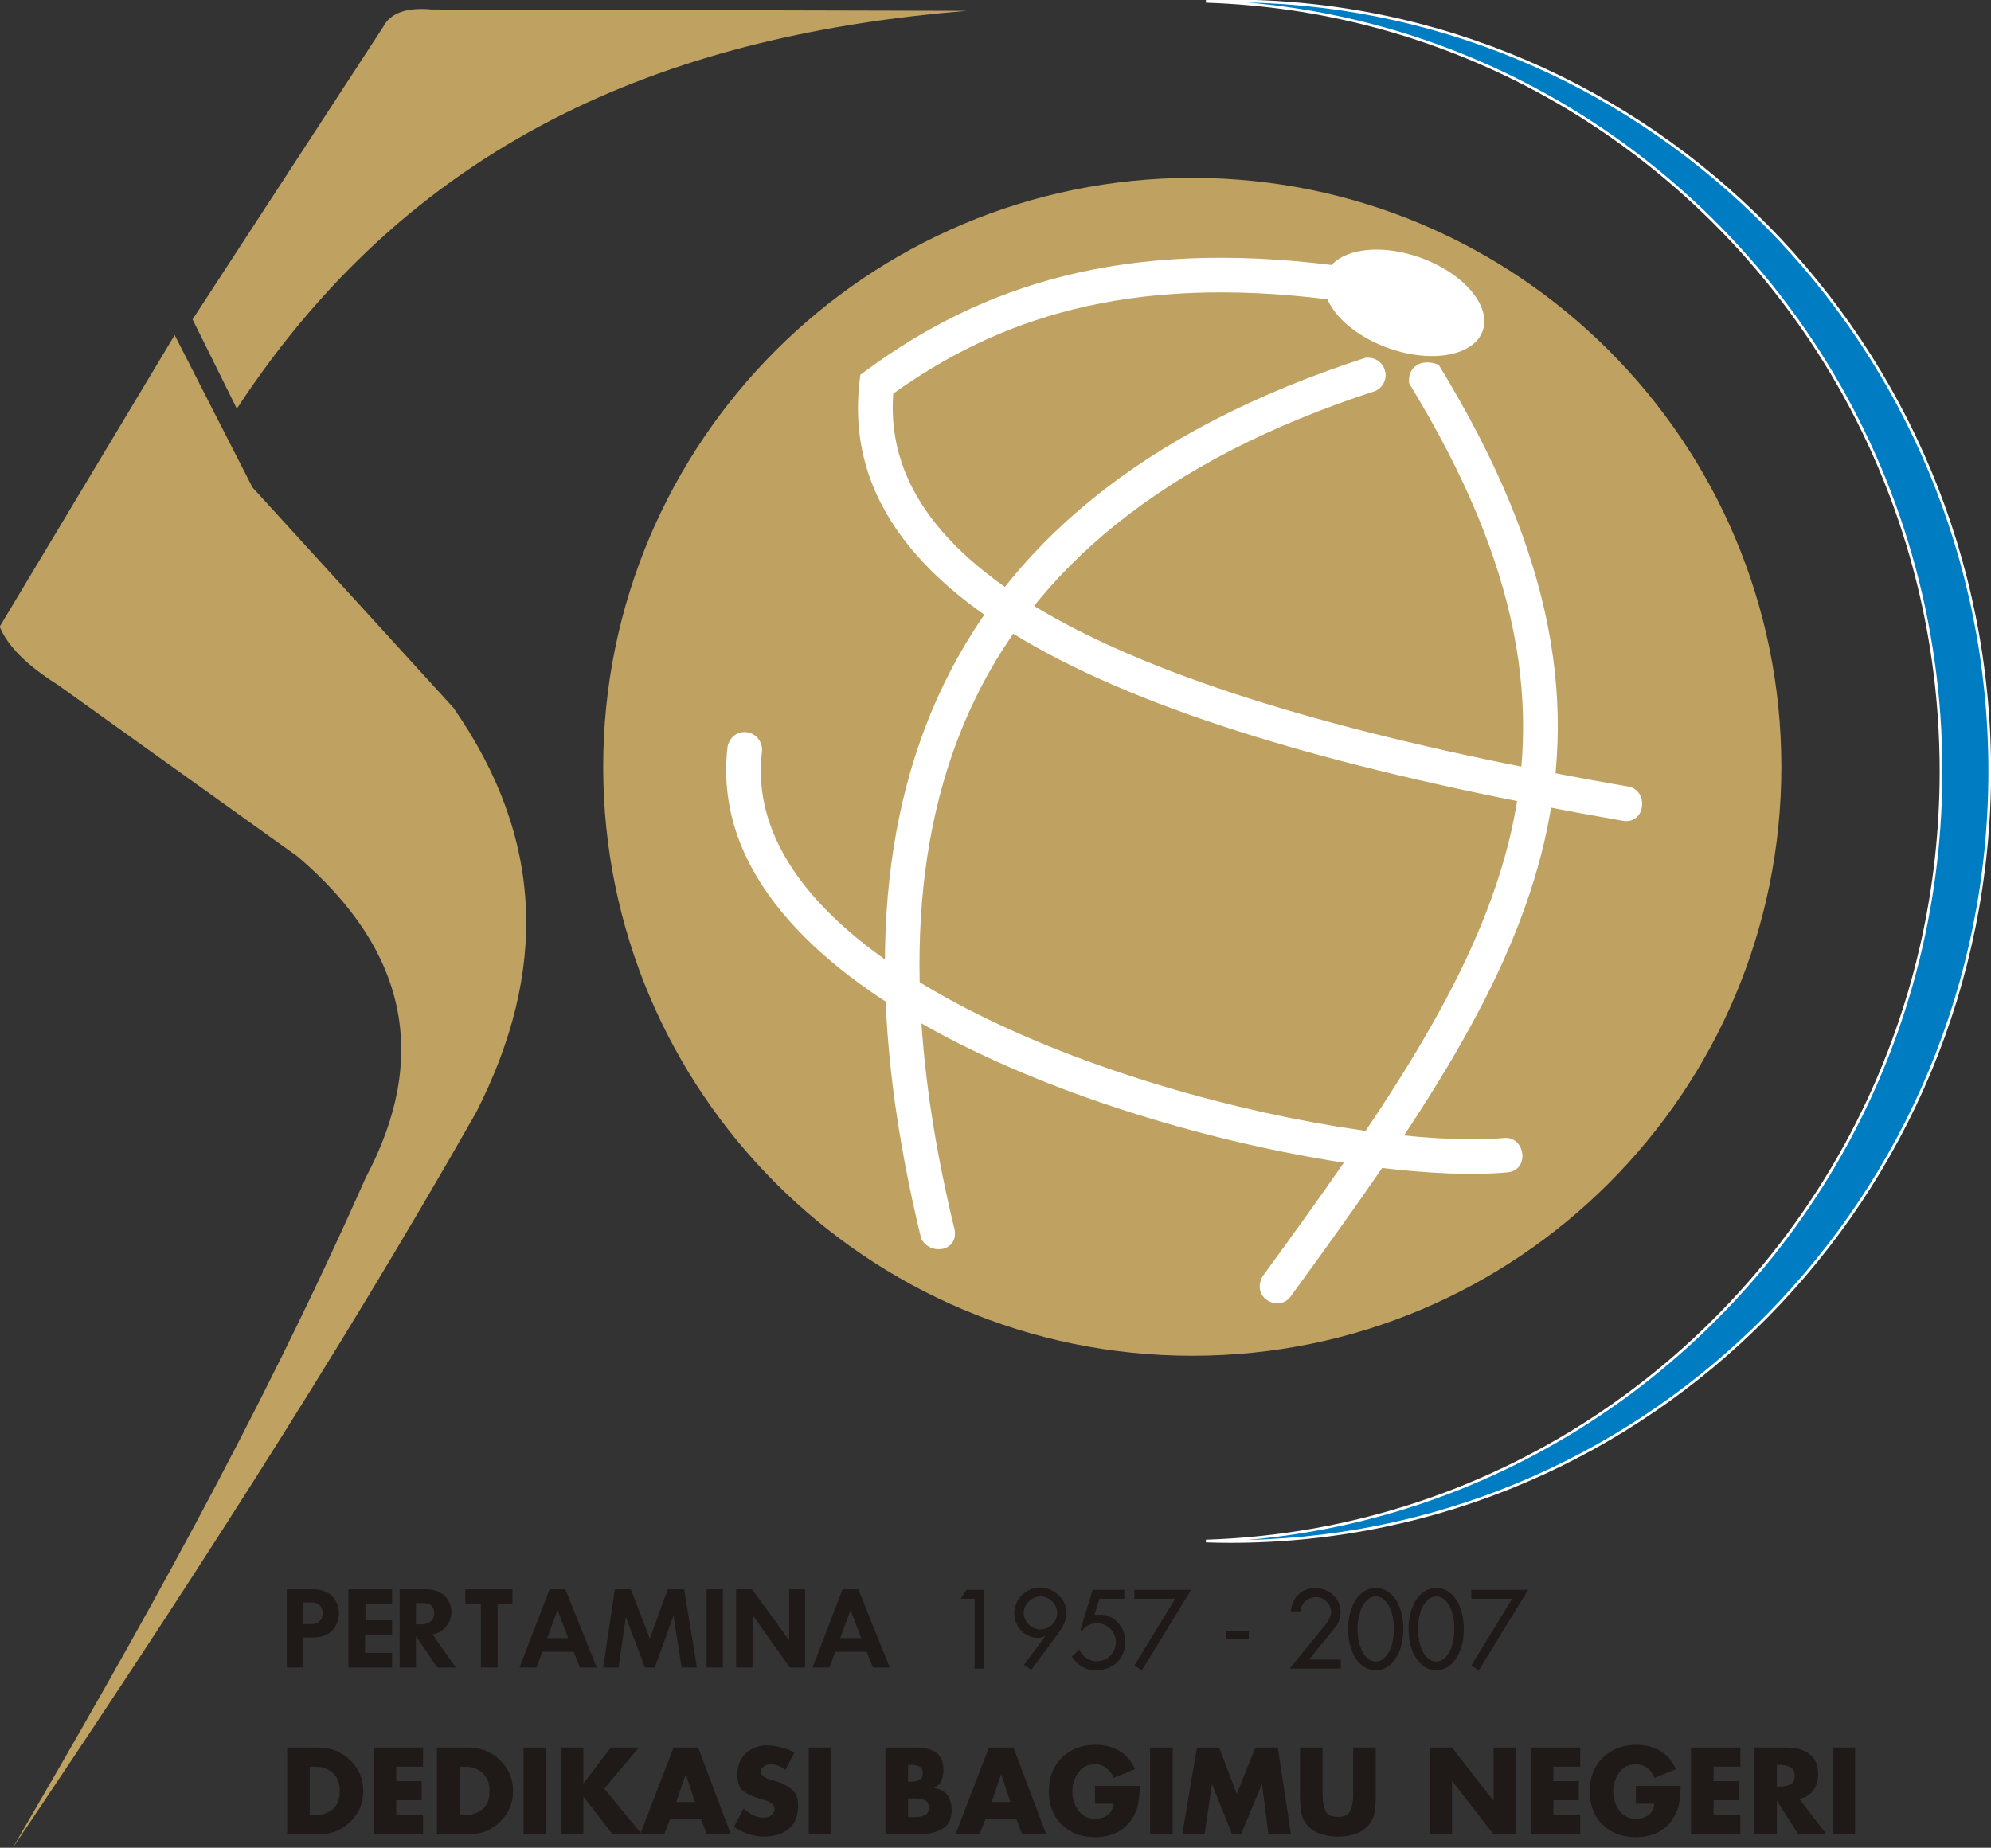 <?xml version="1.0" encoding="UTF-8" standalone="no"?>
<!-- Created with Inkscape (http://www.inkscape.org/) -->

<svg
   xmlns:dc="http://purl.org/dc/elements/1.1/"
   xmlns:cc="http://creativecommons.org/ns#"
   xmlns:rdf="http://www.w3.org/1999/02/22-rdf-syntax-ns#"
   xmlns:svg="http://www.w3.org/2000/svg"
   xmlns="http://www.w3.org/2000/svg"
   xmlns:sodipodi="http://sodipodi.sourceforge.net/DTD/sodipodi-0.dtd"
   xmlns:inkscape="http://www.inkscape.org/namespaces/inkscape"
   width="264.583mm"
   height="245.607mm"
   viewBox="0 0 264.583 245.607"
   version="1.1"
   id="svg1003"
   inkscape:version="0.92.4 (5da689c313, 2019-01-14)"
   sodipodi:docname="50 pertamina.svg">
  <rect x="0" y="0" width="264.583" height="245.607" fill="#333333" stroke="none"/>
  <defs
     id="defs997" />
  <sodipodi:namedview
     id="base"
     pagecolor="#ffffff"
     bordercolor="#666666"
     borderopacity="1.0"
     inkscape:pageopacity="0.0"
     inkscape:pageshadow="2"
     inkscape:zoom="1"
     inkscape:cx="597.26053"
     inkscape:cy="513.95457"
     inkscape:document-units="mm"
     inkscape:current-layer="layer1"
     showgrid="false"
     fit-margin-top="0"
     fit-margin-left="0"
     fit-margin-right="0"
     fit-margin-bottom="0"
     inkscape:window-width="1920"
     inkscape:window-height="1001"
     inkscape:window-x="-9"
     inkscape:window-y="-9"
     inkscape:window-maximized="1" />
  <g
     inkscape:label="Layer 1"
     inkscape:groupmode="layer"
     id="layer1"
     transform="translate(-116.084,46.579)">
    <g
       id="g1630"
       transform="matrix(6.153,0,0,6.153,-598.223,-1025.666)">
      <g
         transform="matrix(0.353,0,0,-0.353,123.41,193.957)"
         id="g867">
        <path
           inkscape:connector-curvature="0"
           id="path869"
           style="fill:#1f1917;fill-opacity:1;fill-rule:nonzero;stroke:none"
           d="m 0,0 c 0,-0.206 -0.033,-0.403 -0.101,-0.592 -0.066,-0.187 -0.162,-0.351 -0.288,-0.49 -0.126,-0.139 -0.281,-0.249 -0.465,-0.327 -0.185,-0.079 -0.387,-0.118 -0.607,-0.118 h -0.73 v -1.844 h -0.996 v 4.788 h 1.649 c 0.222,0 0.429,-0.035 0.619,-0.106 C -0.728,1.24 -0.567,1.143 -0.434,1.018 -0.302,0.895 -0.198,0.745 -0.123,0.57 -0.046,0.394 -0.006,0.204 0,0 Z m -2.191,0.614 v -1.322 h 0.568 c 0.179,0 0.329,0.061 0.452,0.184 0.123,0.123 0.184,0.281 0.184,0.472 -0.004,0.124 -0.029,0.236 -0.075,0.336 -0.046,0.101 -0.12,0.18 -0.22,0.241 -0.102,0.059 -0.232,0.089 -0.391,0.089 z M 0.581,-3.371 V 1.417 H 3.253 V 0.524 H 1.624 v -0.999 h 1.629 v -0.87 H 1.598 V -2.478 H 3.253 V -3.371 Z M 4.714,0.58 v -1.308 h 0.377 c 0.202,0 0.376,0.06 0.524,0.181 0.148,0.12 0.223,0.281 0.223,0.481 C 5.828,0.143 5.772,0.302 5.671,0.413 5.57,0.525 5.39,0.58 5.133,0.58 Z m 1.31,-3.951 -1.31,1.93 v -1.93 H 3.719 v 4.788 h 1.65 C 5.67,1.417 5.934,1.356 6.165,1.236 6.395,1.115 6.571,0.947 6.694,0.732 6.818,0.517 6.88,0.273 6.88,0.003 6.88,-0.162 6.85,-0.322 6.789,-0.475 6.729,-0.628 6.643,-0.766 6.533,-0.89 6.423,-1.014 6.299,-1.114 6.162,-1.191 6.025,-1.267 5.879,-1.317 5.726,-1.338 l 1.426,-2.033 z m 1.711,4.788 h 2.884 V 0.524 H 9.709 V -3.371 H 8.691 V 0.524 H 7.735 Z m 6.117,0 1.926,-4.788 h -1.031 l -0.379,0.966 h -1.926 l -0.359,-0.966 h -1.031 l 1.84,4.788 z M 13.378,0.152 12.742,-1.571 h 1.29 z m 2.792,-3.523 0.716,4.788 h 0.98 l 1.156,-3.017 1.102,3.017 h 0.995 l 0.787,-4.788 h -0.937 l -0.495,3.178 -1.151,-3.178 h -0.596 l -1.169,3.093 -0.451,-3.093 z m 6.328,0 v 4.788 h 0.996 v -4.788 z m 2.778,4.788 2.272,-3.121 v 3.121 h 0.975 v -4.788 h -0.934 l -2.278,3.217 v -3.217 h -1.007 v 4.788 z m 6.502,0 1.926,-4.788 h -1.031 l -0.379,0.966 H 30.369 L 30.01,-3.371 h -1.031 l 1.84,4.788 z M 31.305,0.152 30.669,-1.571 h 1.29 z" />
      </g>
      <g
         transform="matrix(0.353,0,0,-0.353,137.14,193.661)"
         id="g871">
        <path
           inkscape:connector-curvature="0"
           id="path873"
           style="fill:#1f1917;fill-opacity:1;fill-rule:nonzero;stroke:none"
           d="m 0,0 h -0.838 l 0.34,0.551 H 0.577 V -4.274 H 0 Z M 4.287,-2.284 C 4.197,-2.349 4.05,-2.387 3.847,-2.4 c -0.269,0.013 -0.513,0.09 -0.73,0.23 -0.218,0.141 -0.387,0.328 -0.51,0.559 -0.122,0.232 -0.183,0.48 -0.183,0.747 0,0.174 0.036,0.352 0.106,0.533 0.07,0.183 0.173,0.349 0.307,0.501 0.135,0.15 0.298,0.273 0.492,0.366 0.194,0.092 0.409,0.143 0.645,0.149 0.317,0 0.602,-0.077 0.854,-0.229 0.253,-0.154 0.449,-0.349 0.589,-0.587 0.139,-0.238 0.209,-0.478 0.209,-0.72 V -0.864 C 5.626,-1.016 5.602,-1.167 5.554,-1.313 5.507,-1.459 5.449,-1.593 5.38,-1.712 5.311,-1.831 5.23,-1.956 5.136,-2.084 5.042,-2.214 4.956,-2.331 4.877,-2.438 L 3.462,-4.351 3.021,-4.038 4.314,-2.31 Z M 4.025,0.147 C 3.847,0.143 3.679,0.093 3.521,-0.003 3.363,-0.098 3.237,-0.224 3.143,-0.379 3.049,-0.533 3.002,-0.694 3.002,-0.863 c 0,-0.17 0.044,-0.332 0.134,-0.489 0.089,-0.156 0.212,-0.282 0.37,-0.378 0.157,-0.096 0.33,-0.144 0.519,-0.144 0.187,0 0.36,0.046 0.518,0.136 0.157,0.092 0.281,0.215 0.37,0.369 0.091,0.156 0.136,0.325 0.136,0.506 0,0.182 -0.048,0.352 -0.144,0.507 -0.095,0.155 -0.222,0.278 -0.38,0.368 -0.158,0.09 -0.324,0.135 -0.5,0.135 z m 3.2,0.404 H 9.159 V 0 H 7.634 L 7.333,-0.985 c 0.043,0 0.099,0.003 0.166,0.007 0.066,0.005 0.125,0.007 0.175,0.007 0.213,0 0.415,-0.043 0.604,-0.132 0.188,-0.088 0.354,-0.208 0.495,-0.36 0.14,-0.153 0.249,-0.329 0.328,-0.529 C 9.179,-2.19 9.22,-2.397 9.223,-2.61 9.223,-3.089 9.078,-3.491 8.789,-3.816 8.498,-4.141 8.097,-4.328 7.583,-4.378 7.549,-4.382 7.496,-4.384 7.424,-4.384 c -0.231,0 -0.445,0.041 -0.639,0.124 -0.194,0.082 -0.36,0.187 -0.499,0.316 -0.139,0.13 -0.247,0.265 -0.329,0.405 l 0.456,0.427 C 6.44,-3.2 6.5,-3.298 6.594,-3.408 6.687,-3.517 6.81,-3.612 6.959,-3.694 c 0.15,-0.081 0.314,-0.126 0.49,-0.134 0.23,0 0.436,0.054 0.617,0.162 0.181,0.107 0.321,0.25 0.422,0.429 0.1,0.18 0.152,0.375 0.158,0.586 0,0.19 -0.048,0.373 -0.143,0.547 -0.095,0.176 -0.228,0.318 -0.399,0.428 -0.17,0.11 -0.361,0.17 -0.573,0.179 -0.4,0 -0.712,-0.143 -0.935,-0.43 H 6.469 Z M 12.274,0 H 9.772 v 0.551 h 3.476 l -3.016,-4.929 -0.46,0.289 z m 3.108,-1.99 h 1.396 v -0.473 h -1.396 z m 3.899,-2.284 2.176,2.675 c 0.238,0.303 0.358,0.57 0.358,0.799 0,0.151 -0.044,0.298 -0.13,0.439 -0.087,0.139 -0.2,0.252 -0.341,0.338 -0.14,0.084 -0.286,0.127 -0.437,0.127 -0.194,0 -0.365,-0.045 -0.51,-0.135 -0.145,-0.089 -0.256,-0.203 -0.334,-0.338 -0.077,-0.136 -0.118,-0.271 -0.122,-0.404 h -0.596 c 0.029,0.273 0.105,0.516 0.226,0.731 0.122,0.213 0.292,0.381 0.51,0.505 0.218,0.123 0.476,0.187 0.775,0.191 0.202,0 0.396,-0.036 0.58,-0.11 0.183,-0.073 0.347,-0.177 0.493,-0.31 0.145,-0.134 0.258,-0.289 0.34,-0.468 0.082,-0.178 0.123,-0.367 0.123,-0.565 0,-0.372 -0.115,-0.695 -0.346,-0.972 l -1.587,-1.953 h 1.946 v -0.55 z m 5.26,4.934 c 0.258,0 0.493,-0.065 0.702,-0.194 0.209,-0.13 0.388,-0.31 0.535,-0.541 0.147,-0.229 0.259,-0.497 0.337,-0.803 0.078,-0.305 0.116,-0.633 0.116,-0.983 0,-0.46 -0.07,-0.883 -0.212,-1.268 -0.142,-0.386 -0.341,-0.69 -0.598,-0.914 -0.259,-0.223 -0.551,-0.335 -0.88,-0.335 -0.327,0 -0.621,0.112 -0.878,0.335 -0.257,0.224 -0.457,0.528 -0.599,0.913 -0.142,0.385 -0.213,0.808 -0.213,1.269 0,0.347 0.039,0.673 0.118,0.978 0.08,0.304 0.193,0.572 0.341,0.803 0.147,0.233 0.327,0.413 0.538,0.543 0.21,0.13 0.442,0.196 0.693,0.197 z m 0,-0.513 C 24.326,0.141 24.134,0.049 23.964,-0.129 23.795,-0.306 23.663,-0.547 23.57,-0.851 c -0.096,-0.303 -0.142,-0.637 -0.142,-1 0,-0.273 0.026,-0.529 0.08,-0.769 0.054,-0.24 0.131,-0.453 0.23,-0.638 0.101,-0.185 0.219,-0.328 0.356,-0.43 0.137,-0.101 0.286,-0.152 0.447,-0.152 0.215,0 0.408,0.088 0.577,0.266 0.171,0.176 0.304,0.417 0.396,0.724 0.093,0.305 0.14,0.638 0.14,0.999 0,0.273 -0.027,0.533 -0.079,0.776 -0.052,0.244 -0.129,0.457 -0.228,0.641 -0.099,0.183 -0.218,0.326 -0.355,0.428 -0.138,0.102 -0.288,0.153 -0.451,0.153 z M 28.24,0.66 c 0.258,0 0.493,-0.065 0.702,-0.194 0.209,-0.13 0.387,-0.31 0.534,-0.541 0.147,-0.229 0.259,-0.497 0.337,-0.803 0.078,-0.305 0.117,-0.633 0.117,-0.983 0,-0.46 -0.071,-0.883 -0.213,-1.268 -0.142,-0.386 -0.341,-0.69 -0.598,-0.914 -0.258,-0.223 -0.551,-0.335 -0.879,-0.335 -0.328,0 -0.621,0.112 -0.878,0.335 -0.257,0.224 -0.458,0.528 -0.6,0.913 -0.142,0.385 -0.213,0.808 -0.213,1.269 0,0.347 0.04,0.673 0.118,0.978 0.08,0.304 0.193,0.572 0.342,0.803 0.147,0.233 0.326,0.413 0.537,0.543 0.211,0.13 0.442,0.196 0.694,0.197 z m 0,-0.513 c -0.216,-0.006 -0.408,-0.098 -0.577,-0.276 -0.17,-0.177 -0.301,-0.418 -0.395,-0.722 -0.095,-0.303 -0.142,-0.637 -0.142,-1 0,-0.273 0.027,-0.529 0.08,-0.769 0.054,-0.24 0.131,-0.453 0.23,-0.638 0.101,-0.185 0.219,-0.328 0.357,-0.43 0.136,-0.101 0.286,-0.152 0.447,-0.152 0.214,0 0.407,0.088 0.577,0.266 0.171,0.176 0.303,0.417 0.396,0.724 0.092,0.305 0.139,0.638 0.139,0.999 0,0.273 -0.026,0.533 -0.078,0.776 -0.053,0.244 -0.13,0.457 -0.229,0.641 -0.099,0.183 -0.218,0.326 -0.355,0.428 -0.138,0.102 -0.287,0.153 -0.45,0.153 z M 32.892,0 H 30.39 v 0.551 h 3.476 l -3.016,-4.929 -0.46,0.289 z" />
      </g>
      <g
         transform="matrix(0.353,0,0,-0.353,122.293,198.75)"
         id="g875">
        <path
           inkscape:connector-curvature="0"
           id="path877"
           style="fill:#1f1917;fill-opacity:1;fill-rule:nonzero;stroke:none"
           d="M 0,0 V 5.308 H 1.957 C 2.698,5.303 3.333,5.045 3.861,4.534 4.389,4.022 4.653,3.393 4.653,2.647 4.653,1.901 4.388,1.273 3.857,0.764 3.327,0.255 2.693,0 1.957,0 Z M 1.38,4.139 V 1.169 H 1.689 C 2.102,1.164 2.46,1.28 2.763,1.518 3.066,1.755 3.217,2.133 3.217,2.651 3.217,3.126 3.076,3.493 2.795,3.751 2.513,4.01 2.149,4.139 1.703,4.139 Z m 6.934,0 H 6.673 V 3.253 H 8.229 V 2.084 H 6.673 V 1.169 H 8.314 V 0 h -3.02 v 5.308 h 3.02 z M 9.165,0 v 5.308 h 1.957 C 11.864,5.303 12.499,5.045 13.027,4.534 13.555,4.022 13.819,3.393 13.819,2.647 13.819,1.901 13.553,1.273 13.023,0.764 12.493,0.255 11.859,0 11.122,0 Z m 1.38,4.139 v -2.97 h 0.31 c 0.413,-0.005 0.771,0.111 1.073,0.349 0.303,0.237 0.455,0.615 0.455,1.133 0,0.475 -0.141,0.842 -0.423,1.1 -0.281,0.259 -0.645,0.388 -1.091,0.388 z m 5.294,1.169 V 0 h -1.38 v 5.308 z m 2.295,-2.19 1.669,2.19 h 1.71 L 19.401,2.795 21.703,0 H 19.915 L 18.134,2.302 H 18.12 V 0 h -1.38 v 5.308 h 1.38 V 3.118 Z M 25.329,0.922 H 23.428 L 23.062,0 h -1.465 l 2.042,5.308 h 1.507 L 27.145,0 h -1.471 z m -0.374,1.056 -0.563,1.69 h -0.014 l -0.57,-1.69 z M 31.038,5.012 30.489,3.943 C 30.362,4.046 30.22,4.129 30.063,4.192 29.906,4.256 29.743,4.287 29.574,4.287 29.55,4.287 29.524,4.286 29.496,4.284 29.468,4.282 29.44,4.276 29.412,4.266 29.304,4.243 29.205,4.196 29.116,4.126 29.027,4.055 28.982,3.961 28.982,3.844 c 0,-0.113 0.043,-0.203 0.127,-0.271 0.084,-0.068 0.176,-0.123 0.274,-0.166 0.038,-0.014 0.074,-0.027 0.11,-0.039 0.035,-0.011 0.069,-0.022 0.101,-0.031 l 0.353,-0.099 c 0.37,-0.112 0.681,-0.275 0.933,-0.489 0.25,-0.213 0.376,-0.536 0.376,-0.968 0,-0.019 0,-0.037 0,-0.056 0,-0.019 0,-0.038 0,-0.056 C 31.247,1.424 31.202,1.186 31.122,0.954 31.042,0.722 30.904,0.521 30.707,0.352 30.529,0.197 30.327,0.082 30.102,0.007 c -0.226,-0.075 -0.456,-0.122 -0.69,-0.141 -0.038,0 -0.074,-0.001 -0.109,-0.003 -0.036,-0.003 -0.07,-0.004 -0.102,-0.004 -0.334,0 -0.66,0.053 -0.979,0.159 -0.319,0.105 -0.615,0.252 -0.887,0.44 l 0.591,1.119 c 0.174,-0.155 0.363,-0.286 0.567,-0.394 0.204,-0.108 0.424,-0.162 0.658,-0.162 0.01,0 0.019,0 0.028,0 0.01,0 0.019,0 0.029,0 0.154,0.009 0.295,0.057 0.422,0.144 0.127,0.087 0.19,0.217 0.19,0.391 0,0.131 -0.053,0.237 -0.158,0.317 -0.106,0.079 -0.224,0.143 -0.356,0.19 -0.057,0.019 -0.113,0.036 -0.169,0.053 -0.056,0.016 -0.108,0.031 -0.155,0.045 -0.009,0.005 -0.02,0.008 -0.031,0.011 -0.012,0.002 -0.023,0.006 -0.032,0.01 -0.418,0.118 -0.751,0.268 -1,0.451 -0.249,0.183 -0.373,0.525 -0.373,1.028 0,0.539 0.173,0.971 0.518,1.295 0.345,0.324 0.782,0.486 1.312,0.486 0.108,0 0.218,-0.006 0.331,-0.018 0.113,-0.011 0.226,-0.032 0.338,-0.06 0.179,-0.037 0.353,-0.086 0.525,-0.147 0.171,-0.062 0.327,-0.132 0.468,-0.212 z M 33.29,5.308 V 0 H 31.911 V 5.308 Z M 38.732,0 h -2.126 v 5.308 h 1.971 c 0.474,-0.005 0.856,-0.11 1.144,-0.317 0.289,-0.206 0.433,-0.563 0.433,-1.07 0,-0.239 -0.043,-0.453 -0.13,-0.64 C 39.937,3.093 39.786,2.945 39.57,2.837 V 2.83 C 39.95,2.778 40.226,2.632 40.397,2.39 40.568,2.148 40.654,1.842 40.654,1.472 40.654,0.918 40.456,0.534 40.059,0.32 39.663,0.107 39.22,0 38.732,0 Z M 37.986,2.197 V 1.056 h 0.176 c 0.005,-0.005 0.01,-0.007 0.018,-0.007 0.007,0 0.015,0 0.024,0 0.057,0 0.115,0 0.176,0 0.061,0 0.122,0.002 0.183,0.007 0.174,0.014 0.333,0.059 0.479,0.135 0.145,0.075 0.218,0.217 0.218,0.425 0,0.24 -0.08,0.396 -0.239,0.467 -0.16,0.071 -0.333,0.109 -0.521,0.114 -0.042,0 -0.086,0 -0.13,0 -0.045,0 -0.088,0 -0.131,0 -0.018,0 -0.037,0 -0.056,0 -0.019,0 -0.037,0 -0.056,0 z m 0,2.055 V 3.224 h 0.155 c 0.005,-0.004 0.011,-0.007 0.017,-0.007 0.007,0 0.016,0 0.025,0 0.174,0.005 0.334,0.038 0.482,0.099 0.148,0.061 0.222,0.199 0.222,0.415 0,0.22 -0.071,0.359 -0.211,0.421 -0.141,0.063 -0.293,0.096 -0.458,0.1 -0.023,0 -0.046,0 -0.066,0 -0.021,0 -0.044,0 -0.067,0 z m 6.638,-3.33 h -1.9 L 42.357,0 h -1.464 l 2.042,5.308 h 1.506 l 2,-5.308 h -1.472 z m -0.373,1.056 -0.563,1.69 h -0.014 l -0.57,-1.69 z m 5.174,0.986 h 2.739 C 52.159,2.574 52.126,2.209 52.065,1.869 52.004,1.529 51.856,1.192 51.622,0.859 51.364,0.498 51.046,0.235 50.668,0.07 c -0.378,-0.164 -0.79,-0.246 -1.235,-0.246 -0.836,0 -1.516,0.257 -2.042,0.771 -0.526,0.514 -0.788,1.188 -0.788,2.024 0,0.863 0.266,1.556 0.799,2.077 0.532,0.521 1.226,0.781 2.08,0.781 0.544,0 1.022,-0.123 1.432,-0.37 0.411,-0.246 0.731,-0.618 0.961,-1.115 L 50.566,3.45 C 50.472,3.698 50.327,3.9 50.129,4.055 49.932,4.21 49.695,4.287 49.418,4.287 48.991,4.287 48.662,4.128 48.429,3.808 48.197,3.489 48.069,3.14 48.046,2.76 48.041,2.736 48.039,2.712 48.039,2.686 c 0,-0.026 0,-0.051 0,-0.074 0,-0.005 0,-0.011 0,-0.018 0,-0.007 0,-0.015 0,-0.024 0.009,-0.404 0.134,-0.775 0.373,-1.113 0.239,-0.338 0.582,-0.507 1.027,-0.507 0.301,0 0.554,0.078 0.761,0.233 0.206,0.155 0.324,0.385 0.352,0.69 h -1.127 z m 4.752,2.344 V 0 H 52.798 V 5.308 Z M 54.761,0 55.663,5.308 h 1.358 l 1.077,-2.837 1.14,2.837 h 1.373 L 61.414,0 h -1.38 L 59.647,3.055 H 59.633 L 58.359,0 H 57.81 L 56.592,3.055 H 56.577 L 56.134,0 Z m 10.461,5.308 h 1.38 V 2.323 C 66.602,1.976 66.575,1.64 66.521,1.316 66.467,0.993 66.309,0.702 66.046,0.444 65.877,0.274 65.676,0.147 65.444,0.06 c -0.232,-0.087 -0.47,-0.144 -0.715,-0.172 -0.075,-0.01 -0.15,-0.017 -0.225,-0.022 -0.075,-0.004 -0.148,-0.007 -0.218,-0.007 -0.07,0 -0.143,0.003 -0.218,0.007 -0.075,0.005 -0.151,0.012 -0.226,0.022 -0.244,0.028 -0.482,0.085 -0.714,0.172 -0.232,0.087 -0.433,0.214 -0.602,0.384 -0.263,0.258 -0.421,0.549 -0.475,0.872 -0.054,0.324 -0.081,0.658 -0.081,1 v 2.992 h 1.38 V 2.513 c 0,-0.032 0,-0.062 0,-0.088 0,-0.026 0,-0.053 0,-0.081 0.004,-0.319 0.06,-0.612 0.165,-0.88 0.106,-0.267 0.363,-0.401 0.771,-0.401 0.408,0 0.665,0.134 0.771,0.401 0.106,0.268 0.16,0.561 0.165,0.88 0,0.028 0,0.055 0,0.081 0,0.026 0,0.053 0,0.081 z M 69.89,0 v 5.308 h 1.38 l 2.527,-3.245 h 0.014 v 3.245 h 1.38 V 0 h -1.38 L 71.284,3.253 H 71.27 V 0 Z m 9.222,4.139 H 77.471 V 3.253 h 1.556 V 2.084 H 77.471 V 1.169 h 1.641 V 0 h -3.02 v 5.308 h 3.02 z m 3.407,-1.175 h 2.738 C 85.253,2.574 85.22,2.209 85.159,1.869 85.098,1.529 84.95,1.192 84.715,0.859 84.457,0.498 84.139,0.235 83.761,0.07 c -0.377,-0.164 -0.789,-0.246 -1.235,-0.246 -0.835,0 -1.516,0.257 -2.042,0.771 -0.525,0.514 -0.788,1.188 -0.788,2.024 0,0.863 0.266,1.556 0.799,2.077 0.533,0.521 1.226,0.781 2.08,0.781 0.545,0 1.022,-0.123 1.433,-0.37 0.411,-0.246 0.731,-0.618 0.961,-1.115 L 83.659,3.45 C 83.565,3.698 83.42,3.9 83.223,4.055 83.026,4.21 82.789,4.287 82.512,4.287 82.085,4.287 81.755,4.128 81.523,3.808 81.29,3.489 81.163,3.14 81.139,2.76 81.134,2.736 81.132,2.712 81.132,2.686 c 0,-0.026 0,-0.051 0,-0.074 0,-0.005 0,-0.011 0,-0.018 0,-0.007 0,-0.015 0,-0.024 0.009,-0.404 0.134,-0.775 0.373,-1.113 0.24,-0.338 0.582,-0.507 1.028,-0.507 0.3,0 0.554,0.078 0.761,0.233 0.206,0.155 0.323,0.385 0.351,0.69 h -1.126 z m 6.392,1.175 h -1.64 V 3.253 h 1.555 V 2.084 H 87.271 V 1.169 h 1.64 V 0 h -3.02 v 5.308 h 3.02 z M 92.508,2.175 94.176,0 H 92.459 L 91.157,2.042 H 91.142 V 0 h -1.379 v 5.308 h 2.062 C 92.351,5.303 92.79,5.171 93.142,4.91 93.494,4.65 93.669,4.236 93.669,3.668 93.669,3.301 93.57,2.977 93.37,2.693 93.171,2.409 92.884,2.234 92.508,2.168 Z M 91.142,4.252 V 2.929 h 0.134 c 0.024,-0.005 0.047,-0.007 0.07,-0.007 0.024,0 0.045,0 0.064,0 0.206,0.009 0.395,0.057 0.567,0.144 0.171,0.087 0.257,0.259 0.257,0.517 0,0.261 -0.086,0.435 -0.257,0.524 -0.172,0.086 -0.361,0.136 -0.567,0.145 -0.019,0 -0.04,0 -0.064,0 -0.023,0 -0.046,0 -0.07,0 z m 4.787,1.056 V 0 H 94.55 v 5.308 z" />
      </g>
      <g
         transform="matrix(0.353,0,0,-0.353,142.662,159.143)"
         id="g879">
        <path
           inkscape:connector-curvature="0"
           id="path881"
           style="fill:#007dc2;fill-opacity:1;fill-rule:evenodd;stroke:none"
           d="m 0,0 c -0.499,0 -0.995,-0.011 -1.49,-0.027 24.967,-0.798 44.972,-21.588 44.972,-47.112 0,-25.524 -20.005,-46.314 -44.972,-47.113 0.495,-0.016 0.991,-0.027 1.49,-0.027 25.656,0 46.462,21.11 46.462,47.14 C 46.462,-21.109 25.656,0 0,0" />
      </g>
      <g
         transform="matrix(0.353,0,0,-0.353,142.399,159.117)"
         id="g883">
        <path
           inkscape:connector-curvature="0"
           id="path885"
           style="fill:#ffffff;fill-opacity:1;fill-rule:nonzero;stroke:none"
           d="m 0,0 c 0.255,0.005 0.506,0.008 0.749,0.008 h 0.003 v 0 C 13.601,0.007 25.236,-5.28 33.659,-13.825 42.081,-22.37 47.293,-34.176 47.293,-47.213 v 0 -0.002 -0.003 0 C 47.292,-60.253 42.081,-72.057 33.66,-80.602 25.237,-89.148 13.6,-94.435 0.75,-94.436 v 0 H 0.749 c -0.243,0 -0.494,0.003 -0.749,0.008 -0.25,0.004 -0.498,0.011 -0.745,0.019 v 0.165 c 17.931,0.573 33.299,11.477 40.51,27.04 1.403,3.027 2.497,6.232 3.241,9.57 0.744,3.339 1.138,6.812 1.141,10.378 v 0 0.041 c 0,18.333 -10.338,34.219 -25.42,41.986 -2.934,1.51 -6.049,2.714 -9.301,3.569 -3.252,0.854 -6.643,1.36 -10.13,1.475 l -0.041,0.001 0.001,0.165 H -0.74 C -0.495,-0.012 -0.248,-0.005 0,0 Z m 1.793,-0.17 c 2.627,-0.229 5.192,-0.678 7.675,-1.331 3.264,-0.857 6.389,-2.066 9.334,-3.582 15.136,-7.794 25.51,-23.735 25.51,-42.132 v -0.041 0 C 44.309,-50.834 43.913,-54.32 43.167,-57.67 42.42,-61.02 41.322,-64.235 39.914,-67.273 33.022,-82.15 18.7,-92.785 1.802,-94.258 c 12.386,0.28 23.578,5.49 31.74,13.771 8.393,8.516 13.585,20.279 13.586,33.269 v 0 0.003 0.002 0 c 0,12.992 -5.193,24.757 -13.587,33.273 -8.164,8.283 -19.358,13.492 -31.748,13.77" />
      </g>
      <g
         transform="matrix(0.353,0,0,-0.353,121.206,167.952)"
         id="g887">
        <path
           inkscape:connector-curvature="0"
           id="path889"
           style="fill:#bfa161;fill-opacity:1;fill-rule:evenodd;stroke:none"
           d="M 0,0 -2.709,5.464 8.94,23.344 c 0.457,0.897 1.483,1.226 2.98,1.084 L 44.665,24.347 C 27.228,22.912 11.195,17.083 0,0" />
      </g>
      <g
         transform="matrix(0.353,0,0,-0.353,116.084,172.661)"
         id="g891">
        <path
           inkscape:connector-curvature="0"
           id="path893"
           style="fill:#bfa161;fill-opacity:1;fill-rule:evenodd;stroke:none"
           d="M 0,0 10.706,17.844 15.464,8.525 27.756,-4.956 c 5.595,-8.033 5.771,-16.191 1.388,-24.783 -8.52,-15.001 -18.243,-30.003 -28.351,-45.005 7.555,12.977 15.012,26.149 21.61,41.04 3.91,7.366 2.523,13.909 -4.163,19.627 L 3.568,-3.568 C 1.673,-2.379 0.483,-1.189 0,0" />
      </g>
      <g
         transform="matrix(0.353,0,0,-0.353,141.841,162.966)"
         id="g895">
        <path
           inkscape:connector-curvature="0"
           id="path897"
           style="fill:#bfa161;fill-opacity:1;fill-rule:evenodd;stroke:none"
           d="m 0,0 c 19.902,0 36.042,-16.14 36.042,-36.042 0,-19.902 -16.14,-36.042 -36.042,-36.042 -19.902,0 -36.042,16.14 -36.042,36.042 C -36.042,-16.14 -19.902,0 0,0" />
      </g>
      <g
         transform="matrix(0.353,0,0,-0.353,132.55,175.33)"
         id="g901">
        <path
           inkscape:connector-curvature="0"
           id="path903"
           style="fill:#ffffff;fill-opacity:1;fill-rule:nonzero;stroke:none"
           d="m 0,0 c -0.092,-0.741 -0.103,-1.454 -0.039,-2.14 0.544,-5.879 6.41,-10.723 13.872,-14.332 7.655,-3.702 16.95,-6.069 24.062,-6.951 3.023,-0.374 5.624,-0.48 7.508,-0.306 1.292,0.11 1.602,-1.977 0.191,-2.106 -2.052,-0.19 -4.808,-0.084 -7.956,0.306 -7.297,0.905 -16.846,3.339 -24.725,7.15 -8.073,3.904 -14.432,9.288 -15.058,16.048 -0.079,0.854 -0.069,1.718 0.039,2.588 C -1.751,1.576 -0.007,1.266 0,0" />
      </g>
      <g
         transform="matrix(0.353,0,0,-0.353,146.825,164.711)"
         id="g905">
        <path
           inkscape:connector-curvature="0"
           id="path907"
           style="fill:#ffffff;fill-opacity:1;fill-rule:evenodd;stroke:none"
           d="M 0,0 C 2.63,-1.003 4.247,-3.027 3.611,-4.52 2.975,-6.013 0.326,-6.411 -2.304,-5.407 -4.933,-4.404 -6.55,-2.38 -5.914,-0.887 -5.278,0.605 -2.63,1.003 0,0" />
      </g>
      <g
         transform="matrix(0.353,0,0,-0.353,151.175,176.861)"
         id="g911">
        <path
           inkscape:connector-curvature="0"
           id="path913"
           style="fill:#ffffff;fill-opacity:1;fill-rule:nonzero;stroke:none"
           d="m 0,0 c -14.289,2.481 -26.248,5.626 -34.479,9.833 -8.537,4.364 -13.137,9.892 -12.324,17.021 l 0.052,0.458 0.375,0.275 c 3.528,2.594 7.45,4.614 12.127,5.78 4.646,1.158 10.028,1.465 16.5,0.643 l -0.265,-2.098 c -6.191,0.787 -11.32,0.498 -15.729,-0.601 -4.21,-1.05 -7.776,-2.846 -10.996,-5.153 -0.443,-5.892 3.707,-10.601 11.222,-14.442 C -25.505,7.62 -13.745,4.537 0.357,2.089 1.474,1.734 1.269,-0.096 0,0" />
      </g>
      <g
         transform="matrix(0.353,0,0,-0.353,145.806,167.566)"
         id="g917">
        <path
           inkscape:connector-curvature="0"
           id="path919"
           style="fill:#ffffff;fill-opacity:1;fill-rule:nonzero;stroke:none"
           d="m 0,0 c -13.071,-4.242 -20.993,-10.979 -24.895,-19.663 -3.923,-8.728 -3.838,-19.487 -0.872,-31.704 0.202,-1.345 -1.559,-1.551 -2.056,-0.498 -3.074,12.662 -3.135,23.873 0.995,33.064 4.152,9.237 12.484,16.373 26.173,20.816 C 0.569,2.165 1.096,0.602 0,0" />
      </g>
      <g
         transform="matrix(0.353,0,0,-0.353,147.164,167.006)"
         id="g923">
        <path
           inkscape:connector-curvature="0"
           id="path925"
           style="fill:#ffffff;fill-opacity:1;fill-rule:nonzero;stroke:none"
           d="m 0,0 c 7.184,-11.743 8.553,-21.041 6.274,-29.933 -2.254,-8.798 -8.07,-17.1 -15.336,-27.08 -0.727,-0.995 -2.457,-0.069 -1.708,1.244 7.132,9.796 12.837,17.932 14.997,26.359 2.135,8.333 0.811,17.084 -6.035,28.273 C -1.936,-0.13 -1.059,0.443 0,0" />
      </g>
    </g>
  </g>
</svg>

